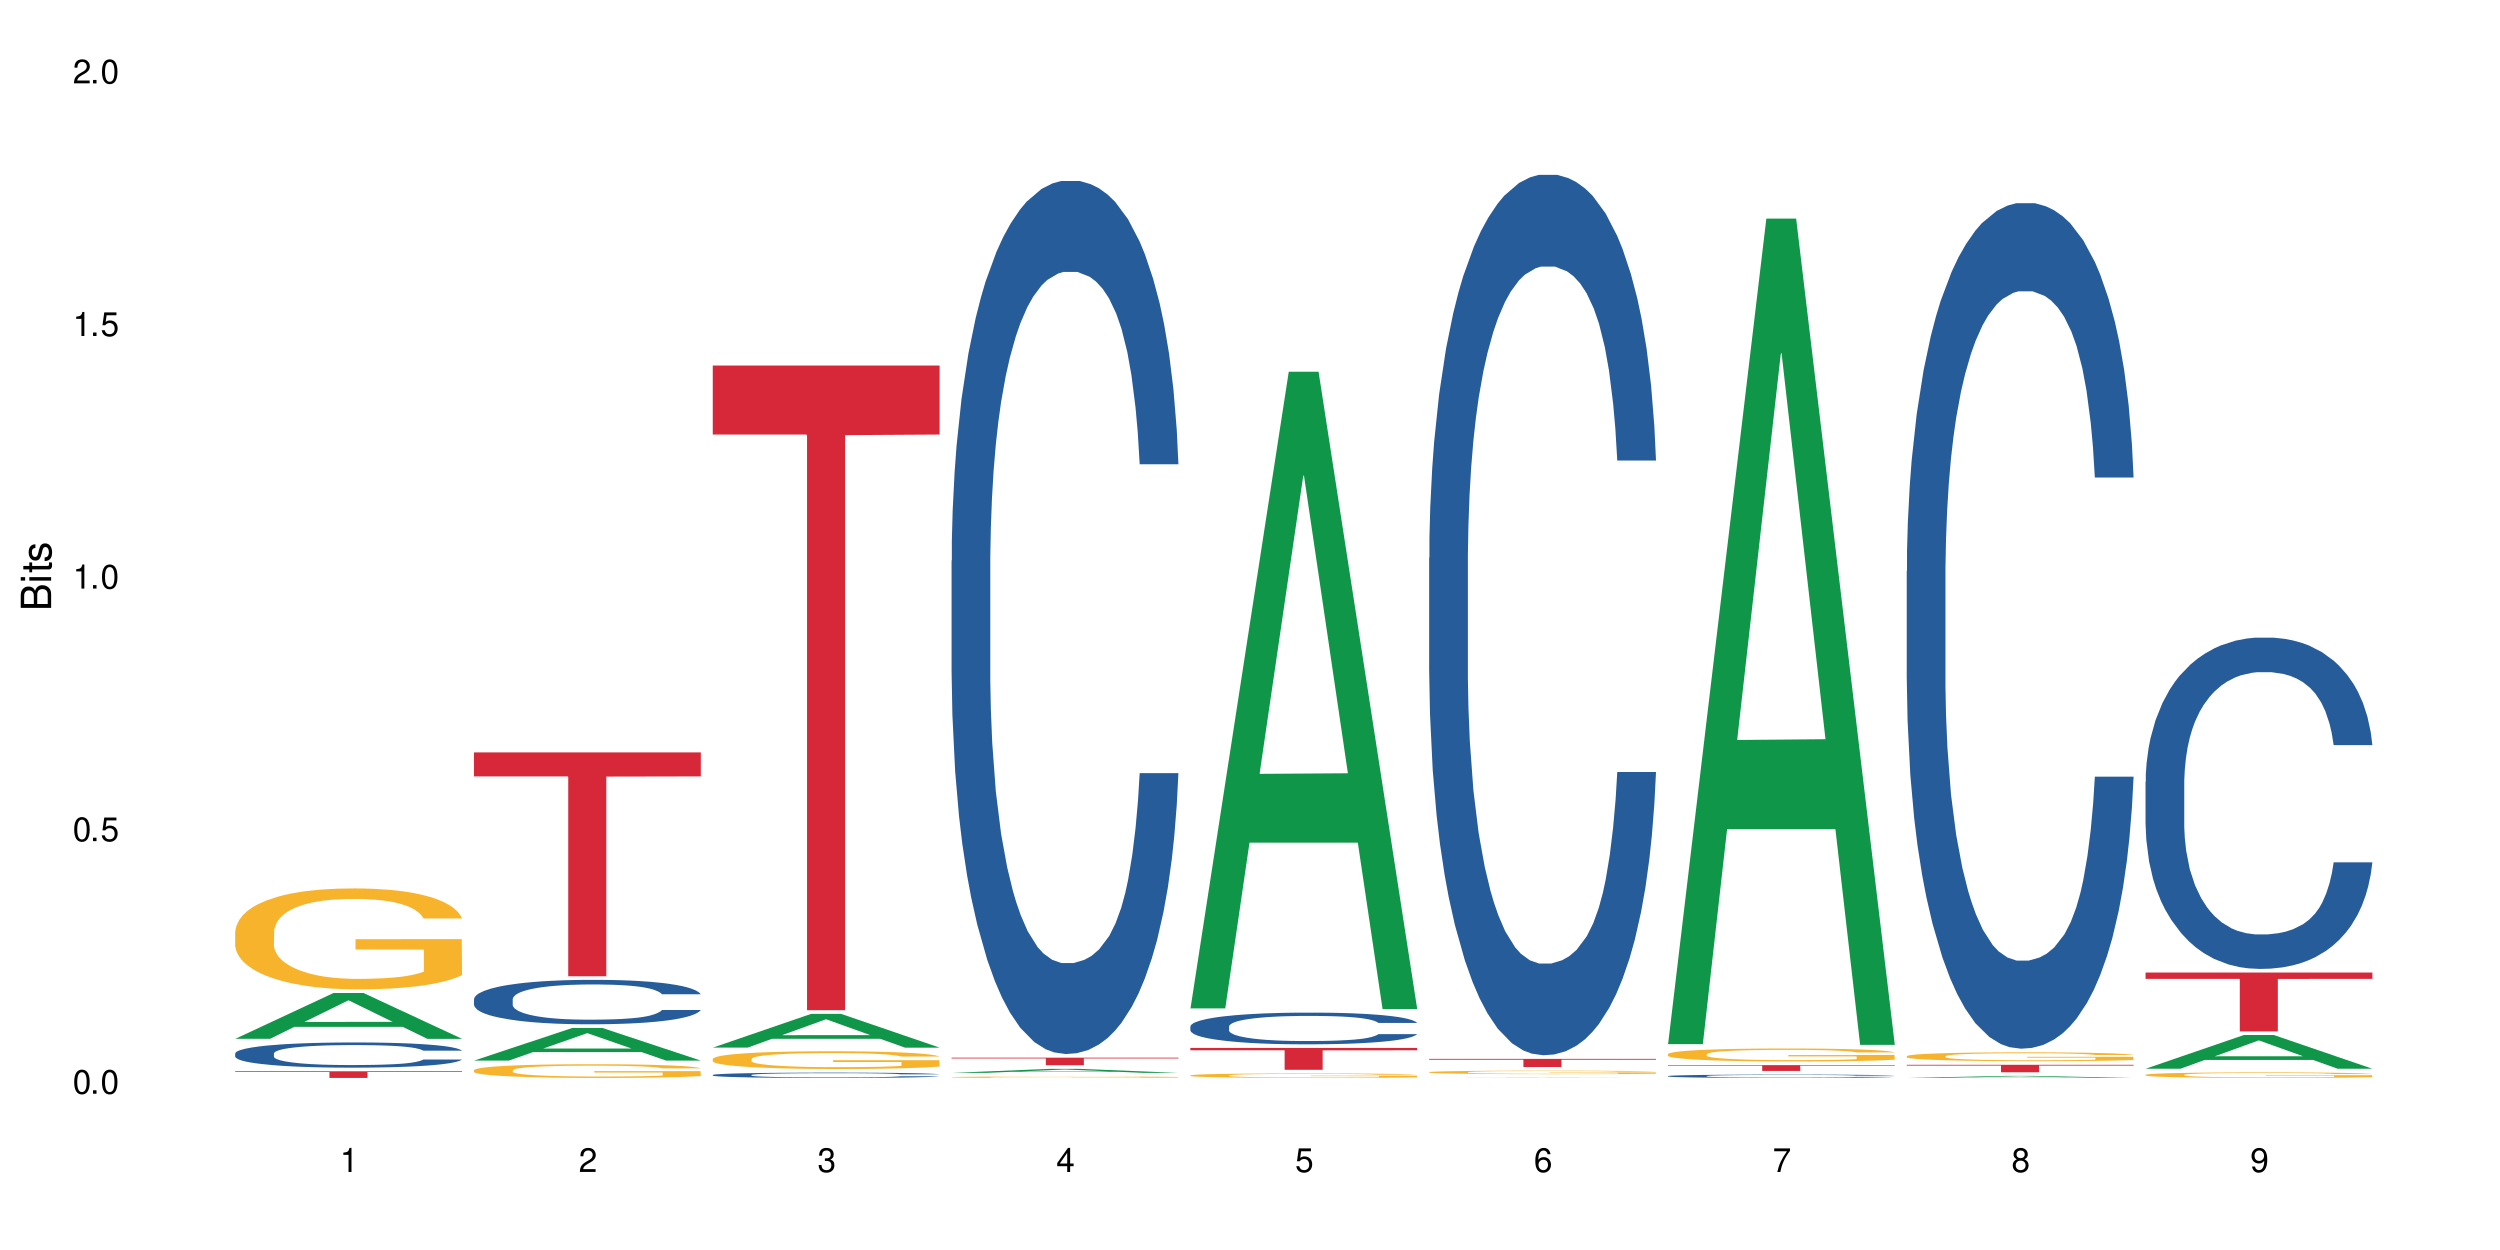 <?xml version="1.0" encoding="UTF-8"?>
<svg xmlns="http://www.w3.org/2000/svg" xmlns:xlink="http://www.w3.org/1999/xlink" width="720" height="360" viewBox="0 0 720 360">
<defs>
<g>
<g id="glyph-0-0">
</g>
<g id="glyph-0-1">
<path d="M 2.641 -6.938 C 2 -6.938 1.422 -6.656 1.078 -6.172 C 0.641 -5.562 0.406 -4.641 0.406 -3.359 C 0.406 -1.016 1.188 0.219 2.641 0.219 C 4.078 0.219 4.859 -1.016 4.859 -3.297 C 4.859 -4.641 4.656 -5.547 4.203 -6.172 C 3.844 -6.656 3.281 -6.938 2.641 -6.938 Z M 2.641 -6.188 C 3.547 -6.188 4 -5.25 4 -3.375 C 4 -1.406 3.562 -0.484 2.625 -0.484 C 1.734 -0.484 1.281 -1.438 1.281 -3.344 C 1.281 -5.25 1.734 -6.188 2.641 -6.188 Z M 2.641 -6.188 "/>
</g>
<g id="glyph-0-2">
<path d="M 1.828 -1 L 0.828 -1 L 0.828 0 L 1.828 0 Z M 1.828 -1 "/>
</g>
<g id="glyph-0-3">
<path d="M 4.562 -6.797 L 1.062 -6.797 L 0.547 -3.094 L 1.328 -3.094 C 1.719 -3.562 2.047 -3.734 2.578 -3.734 C 3.484 -3.734 4.062 -3.109 4.062 -2.094 C 4.062 -1.125 3.484 -0.531 2.578 -0.531 C 1.828 -0.531 1.375 -0.906 1.188 -1.672 L 0.328 -1.672 C 0.453 -1.109 0.547 -0.844 0.75 -0.594 C 1.125 -0.078 1.828 0.219 2.594 0.219 C 3.969 0.219 4.922 -0.781 4.922 -2.219 C 4.922 -3.562 4.031 -4.484 2.719 -4.484 C 2.25 -4.484 1.859 -4.359 1.469 -4.062 L 1.734 -5.969 L 4.562 -5.969 Z M 4.562 -6.797 "/>
</g>
<g id="glyph-0-4">
<path d="M 2.484 -4.938 L 2.484 0 L 3.328 0 L 3.328 -6.938 L 2.766 -6.938 C 2.469 -5.875 2.281 -5.734 0.984 -5.562 L 0.984 -4.938 Z M 2.484 -4.938 "/>
</g>
<g id="glyph-0-5">
<path d="M 4.859 -0.828 L 1.281 -0.828 C 1.359 -1.406 1.672 -1.781 2.5 -2.281 L 3.469 -2.828 C 4.406 -3.344 4.906 -4.062 4.906 -4.906 C 4.906 -5.484 4.672 -6.031 4.266 -6.406 C 3.859 -6.766 3.375 -6.938 2.719 -6.938 C 1.859 -6.938 1.219 -6.625 0.844 -6.031 C 0.609 -5.672 0.5 -5.234 0.484 -4.531 L 1.328 -4.531 C 1.359 -5.016 1.406 -5.281 1.531 -5.516 C 1.75 -5.938 2.188 -6.203 2.703 -6.203 C 3.469 -6.203 4.031 -5.641 4.031 -4.891 C 4.031 -4.344 3.719 -3.859 3.125 -3.516 L 2.234 -3 C 0.812 -2.172 0.406 -1.531 0.328 -0.016 L 4.859 -0.016 Z M 4.859 -0.828 "/>
</g>
<g id="glyph-0-6">
<path d="M 2.125 -3.188 L 2.578 -3.188 C 3.5 -3.188 3.984 -2.766 3.984 -1.922 C 3.984 -1.062 3.469 -0.531 2.594 -0.531 C 1.656 -0.531 1.203 -1 1.156 -2.016 L 0.312 -2.016 C 0.344 -1.453 0.438 -1.094 0.609 -0.781 C 0.953 -0.109 1.625 0.219 2.547 0.219 C 3.953 0.219 4.859 -0.625 4.859 -1.938 C 4.859 -2.828 4.516 -3.297 3.703 -3.594 C 4.344 -3.844 4.656 -4.328 4.656 -5.031 C 4.656 -6.219 3.875 -6.938 2.578 -6.938 C 1.203 -6.938 0.484 -6.172 0.453 -4.703 L 1.297 -4.703 C 1.312 -5.125 1.344 -5.359 1.453 -5.578 C 1.641 -5.969 2.062 -6.203 2.594 -6.203 C 3.344 -6.203 3.797 -5.75 3.797 -5 C 3.797 -4.516 3.609 -4.219 3.25 -4.047 C 3.016 -3.953 2.703 -3.922 2.125 -3.906 Z M 2.125 -3.188 "/>
</g>
<g id="glyph-0-7">
<path d="M 3.141 -1.672 L 3.141 0 L 3.984 0 L 3.984 -1.672 L 4.984 -1.672 L 4.984 -2.438 L 3.984 -2.438 L 3.984 -6.938 L 3.359 -6.938 L 0.266 -2.578 L 0.266 -1.672 Z M 3.141 -2.438 L 1 -2.438 L 3.141 -5.5 Z M 3.141 -2.438 "/>
</g>
<g id="glyph-0-8">
<path d="M 4.781 -5.125 C 4.609 -6.266 3.891 -6.938 2.844 -6.938 C 2.094 -6.938 1.422 -6.578 1.031 -5.953 C 0.594 -5.266 0.406 -4.422 0.406 -3.172 C 0.406 -2 0.578 -1.25 0.984 -0.641 C 1.359 -0.078 1.953 0.219 2.703 0.219 C 3.984 0.219 4.922 -0.75 4.922 -2.094 C 4.922 -3.375 4.062 -4.281 2.844 -4.281 C 2.172 -4.281 1.641 -4.031 1.281 -3.516 C 1.281 -5.234 1.828 -6.188 2.797 -6.188 C 3.391 -6.188 3.797 -5.797 3.938 -5.125 Z M 2.734 -3.531 C 3.547 -3.531 4.062 -2.953 4.062 -2.031 C 4.062 -1.156 3.484 -0.531 2.703 -0.531 C 1.922 -0.531 1.328 -1.188 1.328 -2.078 C 1.328 -2.938 1.906 -3.531 2.734 -3.531 Z M 2.734 -3.531 "/>
</g>
<g id="glyph-0-9">
<path d="M 4.984 -6.797 L 0.438 -6.797 L 0.438 -5.969 L 4.109 -5.969 C 2.5 -3.656 1.828 -2.234 1.328 0 L 2.219 0 C 2.594 -2.172 3.453 -4.047 4.984 -6.094 Z M 4.984 -6.797 "/>
</g>
<g id="glyph-0-10">
<path d="M 3.75 -3.656 C 4.469 -4.094 4.688 -4.438 4.688 -5.078 C 4.688 -6.172 3.844 -6.938 2.641 -6.938 C 1.438 -6.938 0.594 -6.172 0.594 -5.094 C 0.594 -4.438 0.812 -4.094 1.516 -3.656 C 0.734 -3.266 0.359 -2.703 0.359 -1.922 C 0.359 -0.656 1.281 0.219 2.641 0.219 C 3.984 0.219 4.922 -0.656 4.922 -1.922 C 4.922 -2.703 4.531 -3.266 3.75 -3.656 Z M 2.641 -6.188 C 3.359 -6.188 3.812 -5.75 3.812 -5.062 C 3.812 -4.406 3.344 -3.984 2.641 -3.984 C 1.922 -3.984 1.453 -4.406 1.453 -5.078 C 1.453 -5.75 1.922 -6.188 2.641 -6.188 Z M 2.641 -3.266 C 3.484 -3.266 4.062 -2.719 4.062 -1.906 C 4.062 -1.078 3.484 -0.531 2.625 -0.531 C 1.797 -0.531 1.219 -1.094 1.219 -1.906 C 1.219 -2.719 1.781 -3.266 2.641 -3.266 Z M 2.641 -3.266 "/>
</g>
<g id="glyph-0-11">
<path d="M 0.516 -1.578 C 0.672 -0.453 1.406 0.219 2.438 0.219 C 3.188 0.219 3.859 -0.141 4.266 -0.766 C 4.688 -1.453 4.891 -2.297 4.891 -3.547 C 4.891 -4.719 4.703 -5.453 4.312 -6.078 C 3.938 -6.641 3.344 -6.938 2.594 -6.938 C 1.297 -6.938 0.359 -5.969 0.359 -4.625 C 0.359 -3.344 1.234 -2.453 2.453 -2.453 C 3.094 -2.453 3.578 -2.672 4.016 -3.203 C 4 -1.484 3.469 -0.531 2.5 -0.531 C 1.906 -0.531 1.484 -0.906 1.359 -1.578 Z M 2.578 -6.203 C 3.375 -6.203 3.969 -5.531 3.969 -4.641 C 3.969 -3.797 3.391 -3.188 2.547 -3.188 C 1.734 -3.188 1.234 -3.766 1.234 -4.688 C 1.234 -5.562 1.797 -6.203 2.578 -6.203 Z M 2.578 -6.203 "/>
</g>
<g id="glyph-1-0">
</g>
<g id="glyph-1-1">
<path d="M 0 -0.953 L 0 -4.891 C 0 -5.719 -0.234 -6.344 -0.734 -6.797 C -1.188 -7.234 -1.812 -7.469 -2.5 -7.469 C -3.547 -7.469 -4.188 -7 -4.625 -5.875 C -4.984 -6.688 -5.625 -7.094 -6.531 -7.094 C -7.172 -7.094 -7.734 -6.859 -8.141 -6.391 C -8.562 -5.922 -8.75 -5.344 -8.75 -4.5 L -8.75 -0.953 Z M -4.984 -2.062 L -7.766 -2.062 L -7.766 -4.219 C -7.766 -4.844 -7.688 -5.203 -7.453 -5.5 C -7.219 -5.812 -6.859 -5.969 -6.375 -5.969 C -5.891 -5.969 -5.531 -5.812 -5.297 -5.5 C -5.062 -5.203 -4.984 -4.844 -4.984 -4.219 Z M -0.984 -2.062 L -4 -2.062 L -4 -4.781 C -4 -5.766 -3.438 -6.359 -2.484 -6.359 C -1.547 -6.359 -0.984 -5.766 -0.984 -4.781 Z M -0.984 -2.062 "/>
</g>
<g id="glyph-1-2">
<path d="M -6.281 -1.797 L -6.281 -0.797 L 0 -0.797 L 0 -1.797 Z M -8.75 -1.797 L -8.75 -0.797 L -7.484 -0.797 L -7.484 -1.797 Z M -8.75 -1.797 "/>
</g>
<g id="glyph-1-3">
<path d="M -6.281 -3.047 L -6.281 -2.016 L -8.016 -2.016 L -8.016 -1.016 L -6.281 -1.016 L -6.281 -0.172 L -5.469 -0.172 L -5.469 -1.016 L -0.719 -1.016 C -0.078 -1.016 0.281 -1.453 0.281 -2.234 C 0.281 -2.5 0.25 -2.719 0.188 -3.047 L -0.641 -3.047 C -0.609 -2.906 -0.594 -2.766 -0.594 -2.562 C -0.594 -2.141 -0.719 -2.016 -1.156 -2.016 L -5.469 -2.016 L -5.469 -3.047 Z M -6.281 -3.047 "/>
</g>
<g id="glyph-1-4">
<path d="M -4.531 -5.25 C -5.766 -5.25 -6.469 -4.422 -6.469 -2.969 C -6.469 -1.516 -5.719 -0.562 -4.547 -0.562 C -3.562 -0.562 -3.094 -1.062 -2.734 -2.562 L -2.516 -3.484 C -2.344 -4.188 -2.094 -4.469 -1.641 -4.469 C -1.047 -4.469 -0.641 -3.875 -0.641 -3 C -0.641 -2.453 -0.797 -2 -1.062 -1.75 C -1.25 -1.594 -1.422 -1.531 -1.875 -1.469 L -1.875 -0.406 C -0.422 -0.453 0.281 -1.266 0.281 -2.922 C 0.281 -4.5 -0.5 -5.516 -1.719 -5.516 C -2.656 -5.516 -3.172 -4.984 -3.469 -3.734 L -3.703 -2.766 C -3.891 -1.953 -4.156 -1.609 -4.594 -1.609 C -5.188 -1.609 -5.547 -2.125 -5.547 -2.938 C -5.547 -3.75 -5.203 -4.172 -4.531 -4.203 Z M -4.531 -5.25 "/>
</g>
</g>
</defs>
<rect x="-72" y="-36" width="864" height="432" fill="rgb(100%, 100%, 100%)" fill-opacity="1"/>
<path fill-rule="nonzero" fill="rgb(6.275%, 58.824%, 28.235%)" fill-opacity="1" d="M 67.73 299.176 L 67.801 299.164 L 96.07 285.977 L 104.656 285.977 L 133.066 299.188 L 123.082 299.188 L 115.965 295.738 L 84.762 295.738 L 77.781 299.176 L 67.73 299.176 L 87.766 294.312 L 113.102 294.301 L 100.469 288.137 L 100.328 288.125 L 100.188 288.16 L 87.695 294.301 L 87.766 294.312 Z M 67.73 299.176 "/>
<path fill-rule="nonzero" fill="rgb(14.51%, 36.078%, 60%)" fill-opacity="1" d="M 67.73 303.387 L 67.812 303.383 L 67.812 303.223 L 68.051 302.973 L 68.605 302.652 L 69.164 302.434 L 70.598 302.043 L 72.59 301.664 L 74.664 301.375 L 76.176 301.199 L 77.531 301.07 L 80.637 300.824 L 82.629 300.695 L 84.781 300.586 L 87.41 300.473 L 89.324 300.406 L 93.625 300.301 L 96.812 300.254 L 99.281 300.234 L 104.621 300.234 L 107.809 300.258 L 110.117 300.293 L 112.668 300.348 L 114.82 300.406 L 118.562 300.551 L 121.91 300.738 L 123.426 300.844 L 125.816 301.047 L 127.648 301.246 L 128.922 301.418 L 130.355 301.664 L 131.629 301.965 L 132.586 302.301 L 133.066 302.586 L 121.91 302.586 L 121.352 302.32 L 120.715 302.117 L 119.52 301.844 L 118.324 301.652 L 116.652 301.461 L 115.137 301.332 L 113.066 301.207 L 111.234 301.129 L 109.32 301.07 L 107.488 301.027 L 103.984 300.988 L 99.922 300.988 L 98.406 301.004 L 95.297 301.055 L 93.625 301.102 L 91.234 301.195 L 89.562 301.281 L 87.57 301.414 L 86.215 301.527 L 84.543 301.699 L 83.348 301.852 L 81.992 302.07 L 81.195 302.234 L 80.48 302.422 L 79.84 302.641 L 79.363 302.871 L 79.043 303.117 L 78.887 303.355 L 78.887 304.383 L 79.043 304.621 L 79.441 304.898 L 80.48 305.305 L 81.992 305.656 L 83.746 305.934 L 85.418 306.133 L 86.375 306.227 L 87.648 306.332 L 89.641 306.465 L 92.512 306.598 L 94.184 306.648 L 96.734 306.703 L 99.363 306.73 L 102.867 306.73 L 105.977 306.703 L 108.047 306.672 L 110.199 306.617 L 113.145 306.504 L 114.98 306.398 L 116.57 306.273 L 117.766 306.145 L 118.562 306.039 L 119.758 305.836 L 120.715 305.609 L 121.434 305.379 L 121.91 305.152 L 133.066 305.152 L 132.586 305.418 L 131.871 305.676 L 131.152 305.867 L 130.039 306.102 L 128.762 306.305 L 126.93 306.539 L 125.418 306.691 L 123.426 306.855 L 121.59 306.98 L 119.602 307.094 L 116.652 307.227 L 114.738 307.293 L 112.668 307.352 L 110.199 307.406 L 107.09 307.453 L 103.746 307.48 L 100.637 307.484 L 97.289 307.473 L 94.82 307.445 L 91.555 307.387 L 87.492 307.266 L 84.543 307.141 L 82.23 307.016 L 80.238 306.883 L 78.008 306.703 L 75.141 306.41 L 73.387 306.188 L 72.191 306 L 70.84 305.742 L 69.883 305.512 L 68.766 305.141 L 67.969 304.668 L 67.73 304.305 Z M 67.73 303.387 "/>
<path fill-rule="nonzero" fill="rgb(96.863%, 70.196%, 16.863%)" fill-opacity="1" d="M 67.73 268.316 L 67.812 268.289 L 67.812 267.758 L 68.129 266.562 L 68.926 264.918 L 69.961 263.562 L 71.078 262.5 L 71.793 261.945 L 72.988 261.148 L 74.023 260.562 L 76.656 259.367 L 80 258.254 L 81.832 257.777 L 83.906 257.324 L 86.852 256.82 L 88.207 256.633 L 92.352 256.211 L 97.051 255.945 L 102.23 255.863 L 104.621 255.891 L 107.887 255.996 L 112.348 256.289 L 114.898 256.555 L 116.891 256.82 L 118.961 257.164 L 121.512 257.695 L 123.902 258.332 L 125.816 258.969 L 127.727 259.766 L 129.32 260.617 L 130.676 261.547 L 131.871 262.66 L 132.586 263.59 L 133.066 264.52 L 121.988 264.52 L 121.352 263.59 L 120.637 262.871 L 119.441 261.996 L 118.246 261.359 L 117.051 260.855 L 114.82 260.164 L 112.906 259.738 L 110.516 259.367 L 108.207 259.129 L 105.578 258.969 L 103.984 258.918 L 99.762 258.918 L 95.938 259.102 L 93.707 259.316 L 92.113 259.527 L 89.879 259.926 L 88.527 260.246 L 87.73 260.457 L 85.34 261.281 L 83.746 262.023 L 82.871 262.527 L 81.754 263.324 L 80.957 264.039 L 80.082 265.102 L 79.602 265.898 L 78.965 267.703 L 78.887 272.484 L 79.125 273.492 L 79.602 274.578 L 80.238 275.535 L 81.195 276.543 L 82.152 277.312 L 83.824 278.352 L 85.258 279.039 L 86.375 279.492 L 88.527 280.207 L 89.402 280.445 L 91.473 280.926 L 93.625 281.297 L 96.254 281.613 L 98.246 281.773 L 101.434 281.906 L 105.496 281.906 L 110.277 281.746 L 113.305 281.535 L 115.379 281.324 L 116.73 281.137 L 118.406 280.844 L 119.602 280.578 L 120.715 280.289 L 122.07 279.836 L 122.07 273.492 L 102.391 273.465 L 102.391 270.492 L 132.984 270.465 L 133.066 280.844 L 131.391 281.562 L 129.32 282.254 L 127.328 282.781 L 125.258 283.234 L 122.309 283.738 L 119.918 284.059 L 116.254 284.43 L 112.906 284.668 L 109.402 284.828 L 106.293 284.906 L 102.629 284.934 L 99.363 284.879 L 95.855 284.723 L 93.066 284.508 L 90.52 284.242 L 87.969 283.898 L 84.781 283.34 L 82.711 282.891 L 80.559 282.332 L 78.406 281.668 L 76.496 280.953 L 75.219 280.395 L 73.945 279.758 L 72.59 278.961 L 71.316 278.059 L 70.359 277.234 L 69.484 276.305 L 68.848 275.43 L 68.211 274.234 L 67.891 273.277 L 67.73 272.457 Z M 67.73 268.316 "/>
<path fill-rule="nonzero" fill="rgb(83.922%, 15.686%, 22.353%)" fill-opacity="1" d="M 67.73 308.531 L 133.066 308.531 L 133.066 308.734 L 105.836 308.738 L 105.836 310.453 L 94.879 310.453 L 94.879 308.738 L 94.723 308.734 L 67.73 308.734 Z M 67.73 308.531 "/>
<path fill-rule="nonzero" fill="rgb(6.275%, 58.824%, 28.235%)" fill-opacity="1" d="M 136.504 305.445 L 136.574 305.438 L 164.844 296.039 L 173.43 296.039 L 201.836 305.457 L 191.855 305.457 L 184.738 302.996 L 153.535 302.996 L 146.555 305.445 L 136.504 305.445 L 156.535 301.98 L 181.875 301.973 L 169.242 297.578 L 169.102 297.57 L 168.961 297.598 L 156.469 301.973 L 156.535 301.98 Z M 136.504 305.445 "/>
<path fill-rule="nonzero" fill="rgb(14.51%, 36.078%, 60%)" fill-opacity="1" d="M 136.504 287.77 L 136.582 287.758 L 136.582 287.477 L 136.824 287.031 L 137.379 286.469 L 137.938 286.086 L 139.371 285.395 L 141.363 284.727 L 143.434 284.215 L 144.949 283.91 L 146.305 283.676 L 149.41 283.242 L 151.402 283.02 L 153.555 282.82 L 156.184 282.621 L 158.098 282.508 L 162.398 282.32 L 165.586 282.238 L 168.055 282.203 L 173.395 282.203 L 176.582 282.25 L 178.891 282.309 L 181.441 282.402 L 183.594 282.508 L 187.336 282.762 L 190.684 283.09 L 192.195 283.277 L 194.586 283.641 L 196.418 283.992 L 197.695 284.297 L 199.129 284.727 L 200.402 285.254 L 201.359 285.852 L 201.836 286.352 L 190.684 286.352 L 190.125 285.887 L 189.488 285.523 L 188.293 285.043 L 187.098 284.703 L 185.426 284.367 L 183.91 284.145 L 181.84 283.922 L 180.008 283.781 L 178.094 283.676 L 176.262 283.605 L 172.758 283.535 L 168.691 283.535 L 167.18 283.559 L 164.07 283.652 L 162.398 283.734 L 160.008 283.898 L 158.336 284.051 L 156.344 284.285 L 154.988 284.48 L 153.316 284.785 L 152.121 285.055 L 150.766 285.441 L 149.969 285.734 L 149.25 286.062 L 148.613 286.445 L 148.137 286.855 L 147.816 287.289 L 147.66 287.711 L 147.66 289.523 L 147.816 289.941 L 148.215 290.434 L 149.25 291.148 L 150.766 291.766 L 152.52 292.258 L 154.191 292.609 L 155.148 292.773 L 156.422 292.961 L 158.414 293.195 L 161.281 293.43 L 162.957 293.523 L 165.504 293.613 L 168.137 293.66 L 171.641 293.66 L 174.746 293.613 L 176.82 293.559 L 178.973 293.465 L 181.918 293.266 L 183.75 293.078 L 185.344 292.855 L 186.539 292.633 L 187.336 292.445 L 188.531 292.082 L 189.488 291.688 L 190.203 291.277 L 190.684 290.879 L 201.836 290.879 L 201.359 291.348 L 200.645 291.801 L 199.926 292.141 L 198.809 292.551 L 197.535 292.914 L 195.703 293.324 L 194.188 293.594 L 192.195 293.883 L 190.363 294.105 L 188.371 294.305 L 185.426 294.539 L 183.512 294.656 L 181.441 294.762 L 178.973 294.855 L 175.863 294.938 L 172.516 294.984 L 169.41 294.996 L 166.062 294.973 L 163.594 294.926 L 160.328 294.82 L 156.262 294.609 L 153.316 294.387 L 151.004 294.164 L 149.012 293.93 L 146.781 293.613 L 143.914 293.102 L 142.16 292.703 L 140.965 292.375 L 139.609 291.918 L 138.656 291.512 L 137.539 290.855 L 136.742 290.023 L 136.504 289.383 Z M 136.504 287.77 "/>
<path fill-rule="nonzero" fill="rgb(96.863%, 70.196%, 16.863%)" fill-opacity="1" d="M 136.504 308.191 L 136.582 308.188 L 136.582 308.117 L 136.902 307.953 L 137.699 307.73 L 138.734 307.547 L 139.852 307.402 L 140.566 307.328 L 141.762 307.219 L 142.797 307.141 L 145.426 306.977 L 148.773 306.824 L 150.605 306.762 L 152.68 306.699 L 155.625 306.629 L 156.98 306.605 L 161.125 306.547 L 165.824 306.512 L 171.004 306.5 L 173.395 306.504 L 176.66 306.52 L 181.121 306.559 L 183.672 306.594 L 185.664 306.629 L 187.734 306.676 L 190.285 306.75 L 192.676 306.836 L 194.586 306.922 L 196.5 307.031 L 198.094 307.145 L 199.449 307.273 L 200.645 307.426 L 201.359 307.551 L 201.836 307.676 L 190.762 307.676 L 190.125 307.551 L 189.41 307.453 L 188.215 307.332 L 187.02 307.246 L 185.824 307.18 L 183.594 307.086 L 181.68 307.027 L 179.289 306.977 L 176.98 306.945 L 174.348 306.922 L 172.758 306.914 L 168.535 306.914 L 164.707 306.941 L 162.477 306.969 L 160.883 307 L 158.652 307.051 L 157.301 307.098 L 156.504 307.125 L 154.113 307.238 L 152.52 307.336 L 151.641 307.406 L 150.527 307.516 L 149.73 307.613 L 148.852 307.758 L 148.375 307.863 L 147.738 308.109 L 147.66 308.758 L 147.898 308.895 L 148.375 309.043 L 149.012 309.176 L 149.969 309.312 L 150.926 309.418 L 152.598 309.559 L 154.031 309.652 L 155.148 309.711 L 157.301 309.809 L 158.176 309.844 L 160.246 309.906 L 162.398 309.957 L 165.027 310 L 167.02 310.023 L 170.207 310.039 L 174.27 310.039 L 179.051 310.02 L 182.078 309.988 L 184.148 309.961 L 185.504 309.938 L 187.176 309.895 L 188.371 309.859 L 189.488 309.82 L 190.844 309.758 L 190.844 308.895 L 171.164 308.895 L 171.164 308.488 L 201.758 308.484 L 201.836 309.895 L 200.164 309.992 L 198.094 310.086 L 196.102 310.16 L 194.031 310.223 L 191.082 310.289 L 188.691 310.332 L 185.027 310.383 L 181.68 310.414 L 178.176 310.438 L 175.066 310.449 L 171.402 310.453 L 168.137 310.445 L 164.629 310.422 L 161.84 310.395 L 159.289 310.359 L 156.742 310.312 L 153.555 310.234 L 151.484 310.176 L 149.332 310.098 L 147.18 310.008 L 145.27 309.91 L 143.992 309.836 L 142.719 309.75 L 141.363 309.641 L 140.09 309.516 L 139.133 309.406 L 138.258 309.277 L 137.617 309.16 L 136.98 308.996 L 136.664 308.867 L 136.504 308.754 Z M 136.504 308.191 "/>
<path fill-rule="nonzero" fill="rgb(83.922%, 15.686%, 22.353%)" fill-opacity="1" d="M 136.504 216.699 L 201.836 216.699 L 201.836 223.598 L 174.609 223.656 L 174.609 281.156 L 163.652 281.156 L 163.652 223.719 L 163.496 223.598 L 136.504 223.598 Z M 136.504 216.699 "/>
<path fill-rule="nonzero" fill="rgb(6.275%, 58.824%, 28.235%)" fill-opacity="1" d="M 205.277 301.711 L 205.348 301.699 L 233.617 291.992 L 242.203 291.992 L 270.609 301.719 L 260.629 301.719 L 253.508 299.18 L 222.309 299.18 L 215.328 301.711 L 205.277 301.711 L 225.309 298.129 L 250.648 298.121 L 238.012 293.582 L 237.875 293.57 L 237.734 293.598 L 225.238 298.121 L 225.309 298.129 Z M 205.277 301.711 "/>
<path fill-rule="nonzero" fill="rgb(14.51%, 36.078%, 60%)" fill-opacity="1" d="M 205.277 309.582 L 205.355 309.582 L 205.355 309.547 L 205.594 309.496 L 206.152 309.426 L 206.711 309.383 L 208.145 309.297 L 210.137 309.219 L 212.207 309.156 L 213.723 309.121 L 215.078 309.09 L 218.184 309.039 L 220.176 309.012 L 222.328 308.988 L 224.957 308.965 L 226.867 308.953 L 231.172 308.93 L 234.359 308.918 L 236.828 308.914 L 242.168 308.914 L 245.352 308.922 L 247.664 308.926 L 250.215 308.938 L 252.363 308.953 L 256.109 308.98 L 259.457 309.023 L 260.969 309.043 L 263.359 309.086 L 265.191 309.129 L 266.469 309.168 L 267.902 309.219 L 269.176 309.281 L 270.133 309.352 L 270.609 309.414 L 259.457 309.414 L 258.898 309.355 L 258.262 309.312 L 257.066 309.258 L 255.871 309.215 L 254.195 309.176 L 252.684 309.148 L 250.613 309.121 L 248.777 309.105 L 246.867 309.09 L 245.035 309.082 L 241.527 309.074 L 237.465 309.074 L 235.953 309.078 L 232.844 309.09 L 231.172 309.098 L 228.781 309.117 L 227.109 309.137 L 225.117 309.164 L 223.762 309.188 L 222.09 309.227 L 220.895 309.258 L 219.539 309.305 L 218.742 309.34 L 218.023 309.379 L 217.387 309.426 L 216.91 309.473 L 216.59 309.527 L 216.43 309.578 L 216.43 309.793 L 216.59 309.844 L 216.988 309.902 L 218.023 309.988 L 219.539 310.062 L 221.293 310.121 L 222.965 310.164 L 223.922 310.184 L 225.195 310.207 L 227.188 310.234 L 230.055 310.262 L 231.73 310.273 L 234.277 310.285 L 236.906 310.293 L 240.414 310.293 L 243.52 310.285 L 245.594 310.277 L 247.742 310.27 L 250.691 310.242 L 252.523 310.223 L 254.117 310.195 L 255.312 310.168 L 256.109 310.145 L 257.305 310.102 L 258.262 310.055 L 258.977 310.004 L 259.457 309.957 L 270.609 309.957 L 270.133 310.012 L 269.414 310.066 L 268.699 310.109 L 267.582 310.156 L 266.309 310.203 L 264.477 310.25 L 262.961 310.281 L 260.969 310.316 L 259.137 310.344 L 257.145 310.367 L 254.195 310.398 L 252.285 310.41 L 250.215 310.422 L 247.742 310.434 L 244.637 310.445 L 241.289 310.449 L 238.184 310.453 L 234.836 310.449 L 232.367 310.441 L 229.098 310.43 L 225.035 310.406 L 222.09 310.379 L 219.777 310.352 L 217.785 310.324 L 215.555 310.285 L 212.688 310.223 L 210.934 310.176 L 209.738 310.137 L 208.383 310.082 L 207.426 310.031 L 206.312 309.953 L 205.516 309.855 L 205.277 309.777 Z M 205.277 309.582 "/>
<path fill-rule="nonzero" fill="rgb(96.863%, 70.196%, 16.863%)" fill-opacity="1" d="M 205.277 304.949 L 205.355 304.945 L 205.355 304.852 L 205.676 304.645 L 206.473 304.355 L 207.508 304.117 L 208.621 303.93 L 209.34 303.832 L 210.535 303.691 L 211.57 303.59 L 214.199 303.379 L 217.547 303.184 L 219.379 303.098 L 221.449 303.02 L 224.398 302.93 L 225.754 302.898 L 229.895 302.824 L 234.598 302.777 L 239.777 302.762 L 242.168 302.77 L 245.434 302.785 L 249.895 302.84 L 252.445 302.887 L 254.438 302.93 L 256.508 302.992 L 259.059 303.086 L 261.449 303.199 L 263.359 303.309 L 265.273 303.449 L 266.867 303.598 L 268.219 303.762 L 269.414 303.957 L 270.133 304.121 L 270.609 304.285 L 259.535 304.285 L 258.898 304.121 L 258.18 303.996 L 256.984 303.84 L 255.789 303.73 L 254.594 303.641 L 252.363 303.52 L 250.453 303.445 L 248.062 303.379 L 245.75 303.336 L 243.121 303.309 L 241.527 303.301 L 237.305 303.301 L 233.48 303.332 L 231.25 303.371 L 229.656 303.406 L 227.426 303.477 L 226.07 303.531 L 225.273 303.57 L 222.883 303.715 L 221.293 303.844 L 220.414 303.934 L 219.301 304.074 L 218.504 304.199 L 217.625 304.387 L 217.148 304.527 L 216.512 304.844 L 216.43 305.684 L 216.672 305.859 L 217.148 306.051 L 217.785 306.219 L 218.742 306.398 L 219.699 306.531 L 221.371 306.715 L 222.805 306.836 L 223.922 306.914 L 226.07 307.039 L 226.949 307.082 L 229.02 307.164 L 231.172 307.23 L 233.801 307.289 L 235.793 307.316 L 238.98 307.34 L 243.043 307.34 L 247.824 307.312 L 250.852 307.273 L 252.922 307.234 L 254.277 307.203 L 255.949 307.152 L 257.145 307.105 L 258.262 307.055 L 259.613 306.977 L 259.613 305.859 L 239.934 305.855 L 239.934 305.332 L 270.531 305.328 L 270.609 307.152 L 268.938 307.277 L 266.867 307.398 L 264.875 307.492 L 262.801 307.57 L 259.855 307.66 L 257.465 307.715 L 253.801 307.781 L 250.453 307.824 L 246.945 307.852 L 243.84 307.867 L 240.176 307.871 L 236.906 307.859 L 233.402 307.832 L 230.613 307.797 L 228.062 307.75 L 225.516 307.688 L 222.328 307.59 L 220.254 307.512 L 218.105 307.414 L 215.953 307.297 L 214.039 307.172 L 212.766 307.074 L 211.492 306.961 L 210.137 306.82 L 208.863 306.664 L 207.906 306.52 L 207.027 306.355 L 206.391 306.199 L 205.754 305.992 L 205.438 305.824 L 205.277 305.68 Z M 205.277 304.949 "/>
<path fill-rule="nonzero" fill="rgb(83.922%, 15.686%, 22.353%)" fill-opacity="1" d="M 205.277 105.273 L 270.609 105.273 L 270.609 125.148 L 243.383 125.32 L 243.383 290.945 L 232.426 290.945 L 232.426 125.496 L 232.266 125.148 L 205.277 125.148 Z M 205.277 105.273 "/>
<path fill-rule="nonzero" fill="rgb(6.275%, 58.824%, 28.235%)" fill-opacity="1" d="M 274.051 308.988 L 274.117 308.988 L 302.387 307.828 L 310.973 307.828 L 339.383 308.988 L 329.402 308.988 L 322.281 308.688 L 291.082 308.688 L 284.102 308.988 L 274.051 308.988 L 294.082 308.559 L 319.422 308.559 L 306.785 308.02 L 306.645 308.016 L 306.508 308.02 L 294.012 308.559 L 294.082 308.559 Z M 274.051 308.988 "/>
<path fill-rule="nonzero" fill="rgb(14.51%, 36.078%, 60%)" fill-opacity="1" d="M 274.051 161.523 L 274.129 161.293 L 274.129 155.777 L 274.367 147.043 L 274.926 136.012 L 275.484 128.426 L 276.918 114.867 L 278.91 101.766 L 280.98 91.652 L 282.496 85.676 L 283.848 81.082 L 286.957 72.578 L 288.949 68.211 L 291.102 64.305 L 293.73 60.395 L 295.641 58.098 L 299.945 54.422 L 303.129 52.812 L 305.602 52.121 L 310.938 52.121 L 314.125 53.043 L 316.438 54.191 L 318.984 56.027 L 321.137 58.098 L 324.883 63.152 L 328.23 69.59 L 329.742 73.266 L 332.133 80.391 L 333.965 87.285 L 335.238 93.262 L 336.676 101.766 L 337.949 112.109 L 338.906 123.828 L 339.383 133.711 L 328.23 133.711 L 327.672 124.52 L 327.035 117.395 L 325.84 107.973 L 324.645 101.305 L 322.969 94.641 L 321.457 90.273 L 319.383 85.906 L 317.551 83.148 L 315.641 81.082 L 313.809 79.703 L 310.301 78.324 L 306.238 78.324 L 304.723 78.781 L 301.617 80.621 L 299.945 82.23 L 297.555 85.449 L 295.879 88.434 L 293.887 93.031 L 292.535 96.938 L 290.859 102.914 L 289.664 108.199 L 288.312 115.785 L 287.516 121.531 L 286.797 127.965 L 286.16 135.551 L 285.684 143.594 L 285.363 152.098 L 285.203 160.371 L 285.203 195.996 L 285.363 204.27 L 285.762 213.922 L 286.797 227.941 L 288.312 240.125 L 290.062 249.777 L 291.738 256.672 L 292.691 259.891 L 293.969 263.566 L 295.961 268.164 L 298.828 272.758 L 300.5 274.598 L 303.051 276.438 L 305.68 277.355 L 309.188 277.355 L 312.293 276.438 L 314.363 275.289 L 316.516 273.449 L 319.465 269.543 L 321.297 265.863 L 322.891 261.496 L 324.086 257.133 L 324.883 253.453 L 326.078 246.328 L 327.035 238.516 L 327.75 230.473 L 328.23 222.656 L 339.383 222.656 L 338.906 231.852 L 338.188 240.812 L 337.473 247.477 L 336.355 255.523 L 335.082 262.648 L 333.25 270.691 L 331.734 275.977 L 329.742 281.723 L 327.91 286.09 L 325.918 289.996 L 322.969 294.594 L 321.059 296.891 L 318.984 298.961 L 316.516 300.801 L 313.41 302.406 L 310.062 303.328 L 306.957 303.559 L 303.609 303.098 L 301.141 302.18 L 297.871 300.109 L 293.809 295.973 L 290.859 291.605 L 288.551 287.238 L 286.559 282.641 L 284.328 276.438 L 281.457 266.324 L 279.707 258.512 L 278.512 252.074 L 277.156 243.113 L 276.199 235.066 L 275.086 222.195 L 274.289 205.879 L 274.051 193.238 Z M 274.051 161.523 "/>
<path fill-rule="nonzero" fill="rgb(96.863%, 70.196%, 16.863%)" fill-opacity="1" d="M 274.051 310.211 L 274.129 310.211 L 274.129 310.203 L 274.449 310.188 L 275.246 310.164 L 276.281 310.145 L 277.395 310.129 L 278.113 310.121 L 279.309 310.109 L 280.344 310.102 L 282.973 310.082 L 286.32 310.066 L 288.152 310.062 L 290.223 310.055 L 293.172 310.047 L 294.527 310.043 L 298.668 310.039 L 303.371 310.035 L 308.547 310.031 L 310.938 310.035 L 314.207 310.035 L 318.668 310.039 L 321.219 310.043 L 323.207 310.047 L 325.281 310.051 L 327.832 310.059 L 330.219 310.07 L 332.133 310.078 L 334.043 310.09 L 335.637 310.102 L 336.992 310.113 L 338.188 310.133 L 338.906 310.145 L 339.383 310.156 L 328.309 310.156 L 327.672 310.145 L 326.953 310.133 L 325.758 310.121 L 323.367 310.105 L 321.137 310.094 L 319.227 310.09 L 316.836 310.082 L 314.523 310.082 L 311.895 310.078 L 302.254 310.078 L 300.023 310.082 L 298.43 310.086 L 296.199 310.09 L 294.844 310.098 L 294.047 310.098 L 291.656 310.109 L 290.062 310.121 L 289.188 310.129 L 288.07 310.141 L 287.273 310.152 L 286.398 310.168 L 285.922 310.176 L 285.285 310.203 L 285.203 310.273 L 285.441 310.285 L 285.922 310.301 L 286.559 310.316 L 287.516 310.332 L 288.469 310.344 L 290.145 310.355 L 291.578 310.367 L 292.691 310.375 L 294.844 310.383 L 295.723 310.387 L 297.793 310.395 L 299.945 310.398 L 302.574 310.402 L 304.566 310.406 L 307.75 310.41 L 311.816 310.41 L 316.598 310.406 L 319.625 310.402 L 321.695 310.398 L 323.051 310.398 L 324.723 310.395 L 325.918 310.391 L 327.035 310.387 L 328.387 310.379 L 328.387 310.285 L 308.707 310.285 L 308.707 310.242 L 339.305 310.242 L 339.383 310.395 L 337.711 310.402 L 335.637 310.414 L 333.645 310.422 L 331.574 310.426 L 328.625 310.434 L 326.238 310.438 L 322.57 310.445 L 319.227 310.449 L 315.719 310.449 L 312.613 310.453 L 308.945 310.453 L 305.68 310.449 L 302.176 310.449 L 299.387 310.445 L 294.285 310.438 L 291.102 310.43 L 289.027 310.422 L 286.875 310.414 L 284.727 310.406 L 282.812 310.395 L 280.266 310.379 L 278.91 310.367 L 277.633 310.352 L 276.68 310.34 L 275.801 310.328 L 275.164 310.316 L 274.527 310.297 L 274.207 310.285 L 274.051 310.273 Z M 274.051 310.211 "/>
<path fill-rule="nonzero" fill="rgb(83.922%, 15.686%, 22.353%)" fill-opacity="1" d="M 274.051 304.602 L 339.383 304.602 L 339.383 304.836 L 312.152 304.836 L 312.152 306.785 L 301.199 306.785 L 301.199 304.84 L 301.039 304.836 L 274.051 304.836 Z M 274.051 304.602 "/>
<path fill-rule="nonzero" fill="rgb(6.275%, 58.824%, 28.235%)" fill-opacity="1" d="M 342.82 290.422 L 342.891 290.25 L 371.16 107.066 L 379.746 107.066 L 408.156 290.594 L 398.176 290.594 L 391.055 242.688 L 359.852 242.688 L 352.875 290.422 L 342.82 290.422 L 362.855 222.871 L 388.191 222.699 L 375.559 137.051 L 375.418 136.879 L 375.281 137.395 L 362.785 222.699 L 362.855 222.871 Z M 342.82 290.422 "/>
<path fill-rule="nonzero" fill="rgb(14.51%, 36.078%, 60%)" fill-opacity="1" d="M 342.82 295.609 L 342.902 295.602 L 342.902 295.402 L 343.141 295.086 L 343.699 294.684 L 344.258 294.41 L 345.691 293.918 L 347.684 293.441 L 349.754 293.074 L 351.266 292.859 L 352.621 292.691 L 355.73 292.383 L 357.723 292.223 L 359.871 292.082 L 362.5 291.941 L 364.414 291.855 L 368.715 291.723 L 371.902 291.664 L 374.375 291.641 L 379.711 291.641 L 382.898 291.672 L 385.211 291.715 L 387.758 291.781 L 389.91 291.855 L 393.656 292.039 L 397 292.273 L 398.516 292.406 L 400.906 292.664 L 402.738 292.914 L 404.012 293.133 L 405.445 293.441 L 406.723 293.816 L 407.68 294.242 L 408.156 294.602 L 397 294.602 L 396.445 294.27 L 395.805 294.008 L 394.609 293.668 L 393.414 293.426 L 391.742 293.184 L 390.23 293.023 L 388.156 292.867 L 386.324 292.766 L 384.414 292.691 L 382.578 292.641 L 379.074 292.59 L 375.012 292.59 L 373.496 292.605 L 370.391 292.676 L 368.715 292.73 L 366.324 292.848 L 364.652 292.957 L 362.66 293.125 L 361.305 293.266 L 359.633 293.484 L 358.438 293.676 L 357.082 293.949 L 356.285 294.16 L 355.57 294.395 L 354.934 294.668 L 354.453 294.961 L 354.137 295.27 L 353.977 295.57 L 353.977 296.863 L 354.137 297.164 L 354.535 297.516 L 355.57 298.023 L 357.082 298.465 L 358.836 298.816 L 360.508 299.066 L 361.465 299.184 L 362.742 299.316 L 364.734 299.484 L 367.602 299.648 L 369.273 299.715 L 371.824 299.785 L 374.453 299.816 L 377.957 299.816 L 381.066 299.785 L 383.137 299.742 L 385.289 299.676 L 388.238 299.531 L 390.07 299.398 L 391.664 299.242 L 392.859 299.082 L 393.656 298.949 L 394.852 298.691 L 395.805 298.406 L 396.523 298.113 L 397 297.832 L 408.156 297.832 L 407.68 298.164 L 406.961 298.488 L 406.242 298.73 L 405.129 299.023 L 403.852 299.281 L 402.02 299.574 L 400.508 299.766 L 398.516 299.977 L 396.684 300.133 L 394.691 300.277 L 391.742 300.441 L 389.832 300.527 L 387.758 300.602 L 385.289 300.668 L 382.18 300.727 L 378.836 300.762 L 375.727 300.77 L 372.383 300.75 L 369.91 300.719 L 366.645 300.645 L 362.582 300.492 L 359.633 300.336 L 357.324 300.176 L 355.332 300.008 L 353.102 299.785 L 350.23 299.418 L 348.48 299.133 L 347.285 298.898 L 345.93 298.574 L 344.973 298.281 L 343.859 297.812 L 343.062 297.223 L 342.82 296.762 Z M 342.82 295.609 "/>
<path fill-rule="nonzero" fill="rgb(96.863%, 70.196%, 16.863%)" fill-opacity="1" d="M 342.82 309.703 L 342.902 309.703 L 342.902 309.68 L 343.219 309.625 L 344.016 309.551 L 345.051 309.488 L 346.168 309.441 L 346.887 309.418 L 348.082 309.379 L 349.117 309.355 L 351.746 309.301 L 355.094 309.25 L 356.926 309.23 L 358.996 309.207 L 361.945 309.188 L 363.297 309.176 L 367.441 309.156 L 372.141 309.145 L 377.32 309.141 L 379.711 309.145 L 382.977 309.148 L 387.441 309.16 L 389.988 309.172 L 391.98 309.188 L 394.055 309.199 L 396.602 309.227 L 398.992 309.254 L 400.906 309.281 L 402.816 309.316 L 404.41 309.355 L 405.766 309.398 L 406.961 309.449 L 407.68 309.492 L 408.156 309.531 L 397.082 309.531 L 396.445 309.492 L 395.727 309.457 L 394.531 309.418 L 393.336 309.391 L 392.141 309.367 L 389.91 309.336 L 387.996 309.316 L 385.609 309.301 L 383.297 309.289 L 380.668 309.281 L 374.852 309.281 L 371.027 309.289 L 368.797 309.297 L 367.203 309.309 L 364.973 309.324 L 363.617 309.34 L 362.82 309.348 L 360.43 309.387 L 358.836 309.422 L 357.961 309.441 L 356.844 309.48 L 356.047 309.512 L 355.172 309.559 L 354.695 309.594 L 354.055 309.676 L 353.977 309.891 L 354.215 309.938 L 354.695 309.984 L 355.332 310.027 L 356.285 310.074 L 357.242 310.109 L 358.918 310.156 L 360.352 310.188 L 361.465 310.207 L 363.617 310.238 L 364.492 310.25 L 366.566 310.27 L 368.715 310.289 L 371.344 310.301 L 373.336 310.309 L 376.523 310.316 L 380.59 310.316 L 385.367 310.309 L 388.395 310.297 L 390.469 310.289 L 391.824 310.281 L 393.496 310.27 L 394.691 310.254 L 395.805 310.242 L 397.16 310.223 L 397.16 309.938 L 377.48 309.934 L 377.48 309.801 L 408.074 309.801 L 408.156 310.27 L 406.484 310.301 L 404.41 310.332 L 402.418 310.355 L 400.348 310.375 L 397.398 310.398 L 395.008 310.414 L 391.344 310.43 L 387.996 310.441 L 384.492 310.445 L 381.387 310.449 L 377.719 310.453 L 374.453 310.449 L 370.949 310.441 L 368.16 310.434 L 365.609 310.422 L 363.059 310.406 L 359.871 310.379 L 357.801 310.359 L 355.648 310.336 L 353.5 310.305 L 351.586 310.273 L 350.312 310.246 L 349.035 310.219 L 347.684 310.184 L 346.406 310.141 L 345.449 310.105 L 344.574 310.062 L 343.938 310.023 L 343.301 309.969 L 342.98 309.926 L 342.82 309.891 Z M 342.82 309.703 "/>
<path fill-rule="nonzero" fill="rgb(83.922%, 15.686%, 22.353%)" fill-opacity="1" d="M 342.82 301.812 L 408.156 301.812 L 408.156 302.484 L 380.926 302.492 L 380.926 308.098 L 369.973 308.098 L 369.973 302.496 L 369.812 302.484 L 342.82 302.484 Z M 342.82 301.812 "/>
<path fill-rule="nonzero" fill="rgb(6.275%, 58.824%, 28.235%)" fill-opacity="1" d="M 411.594 310.453 L 411.664 310.453 L 439.934 310.406 L 448.52 310.406 L 476.93 310.453 L 466.945 310.453 L 459.828 310.441 L 428.625 310.441 L 421.645 310.453 L 411.594 310.453 L 431.629 310.434 L 456.965 310.434 L 444.332 310.414 L 444.051 310.414 L 431.559 310.434 L 431.629 310.434 Z M 411.594 310.453 "/>
<path fill-rule="nonzero" fill="rgb(14.51%, 36.078%, 60%)" fill-opacity="1" d="M 411.594 160.684 L 411.676 160.453 L 411.676 154.891 L 411.914 146.082 L 412.473 134.957 L 413.027 127.309 L 414.461 113.633 L 416.453 100.426 L 418.527 90.227 L 420.039 84.199 L 421.395 79.566 L 424.5 70.988 L 426.492 66.586 L 428.645 62.645 L 431.273 58.707 L 433.188 56.391 L 437.488 52.68 L 440.676 51.059 L 443.145 50.363 L 448.484 50.363 L 451.672 51.289 L 453.98 52.449 L 456.531 54.305 L 458.684 56.391 L 462.426 61.488 L 465.773 67.977 L 467.289 71.684 L 469.68 78.871 L 471.512 85.824 L 472.785 91.848 L 474.219 100.426 L 475.496 110.855 L 476.449 122.672 L 476.93 132.641 L 465.773 132.641 L 465.215 123.367 L 464.578 116.184 L 463.383 106.684 L 462.188 99.961 L 460.516 93.238 L 459 88.836 L 456.93 84.434 L 455.098 81.652 L 453.184 79.566 L 451.352 78.176 L 447.848 76.785 L 443.785 76.785 L 442.27 77.246 L 439.164 79.102 L 437.488 80.723 L 435.098 83.969 L 433.426 86.98 L 431.434 91.617 L 430.078 95.559 L 428.406 101.582 L 427.211 106.914 L 425.855 114.562 L 425.059 120.355 L 424.344 126.844 L 423.707 134.492 L 423.227 142.605 L 422.91 151.18 L 422.75 159.523 L 422.75 195.449 L 422.91 203.793 L 423.309 213.527 L 424.344 227.664 L 425.855 239.945 L 427.609 249.68 L 429.281 256.633 L 430.238 259.879 L 431.512 263.586 L 433.504 268.223 L 436.375 272.855 L 438.047 274.711 L 440.598 276.566 L 443.227 277.492 L 446.73 277.492 L 449.84 276.566 L 451.91 275.406 L 454.062 273.551 L 457.008 269.613 L 458.844 265.906 L 460.438 261.5 L 461.629 257.098 L 462.426 253.391 L 463.621 246.203 L 464.578 238.324 L 465.297 230.211 L 465.773 222.332 L 476.93 222.332 L 476.449 231.602 L 475.734 240.641 L 475.016 247.363 L 473.902 255.477 L 472.625 262.66 L 470.793 270.77 L 469.281 276.102 L 467.289 281.895 L 465.457 286.301 L 463.465 290.238 L 460.516 294.875 L 458.602 297.191 L 456.531 299.277 L 454.062 301.133 L 450.953 302.754 L 447.609 303.684 L 444.5 303.914 L 441.152 303.449 L 438.684 302.523 L 435.418 300.438 L 431.355 296.266 L 428.406 291.863 L 426.094 287.457 L 424.105 282.824 L 421.871 276.566 L 419.004 266.367 L 417.25 258.488 L 416.055 252 L 414.703 242.961 L 413.746 234.848 L 412.629 221.867 L 411.832 205.414 L 411.594 192.668 Z M 411.594 160.684 "/>
<path fill-rule="nonzero" fill="rgb(96.863%, 70.196%, 16.863%)" fill-opacity="1" d="M 411.594 308.781 L 411.676 308.781 L 411.676 308.762 L 411.992 308.723 L 412.789 308.664 L 413.824 308.617 L 414.941 308.578 L 415.656 308.559 L 416.852 308.531 L 417.891 308.512 L 420.52 308.469 L 423.863 308.434 L 425.695 308.414 L 427.77 308.398 L 430.715 308.383 L 432.07 308.375 L 436.215 308.359 L 440.914 308.352 L 446.094 308.348 L 448.484 308.348 L 451.75 308.352 L 456.211 308.363 L 458.762 308.371 L 460.754 308.383 L 462.824 308.395 L 465.375 308.414 L 467.766 308.434 L 469.68 308.457 L 471.59 308.484 L 473.184 308.516 L 474.539 308.547 L 475.734 308.586 L 476.449 308.617 L 476.93 308.648 L 465.855 308.648 L 465.215 308.617 L 464.5 308.594 L 463.305 308.562 L 462.109 308.539 L 460.914 308.523 L 458.684 308.5 L 456.77 308.484 L 454.379 308.469 L 452.07 308.461 L 449.441 308.457 L 447.848 308.453 L 443.625 308.453 L 439.801 308.461 L 437.57 308.469 L 435.977 308.477 L 433.746 308.488 L 432.391 308.5 L 431.594 308.508 L 429.203 308.539 L 427.609 308.562 L 426.734 308.582 L 425.617 308.609 L 424.82 308.633 L 423.945 308.672 L 423.465 308.699 L 422.828 308.762 L 422.75 308.93 L 422.988 308.965 L 423.465 309 L 424.105 309.035 L 425.059 309.07 L 426.016 309.098 L 427.688 309.133 L 429.125 309.156 L 430.238 309.172 L 432.391 309.199 L 433.266 309.207 L 435.336 309.223 L 437.488 309.234 L 440.117 309.246 L 442.109 309.254 L 445.297 309.258 L 449.359 309.258 L 454.141 309.25 L 457.168 309.242 L 459.242 309.234 L 460.594 309.23 L 462.27 309.219 L 463.465 309.211 L 464.578 309.199 L 465.934 309.184 L 465.934 308.965 L 446.254 308.961 L 446.254 308.859 L 476.848 308.859 L 476.93 309.219 L 475.254 309.246 L 473.184 309.27 L 471.191 309.289 L 469.121 309.305 L 466.172 309.32 L 463.781 309.332 L 460.117 309.344 L 456.77 309.352 L 453.266 309.359 L 450.156 309.359 L 446.492 309.363 L 443.227 309.359 L 439.719 309.355 L 436.93 309.348 L 434.383 309.34 L 431.832 309.324 L 428.645 309.305 L 426.574 309.289 L 422.27 309.25 L 420.359 309.223 L 419.082 309.203 L 417.809 309.18 L 416.453 309.152 L 415.18 309.121 L 414.223 309.094 L 413.348 309.062 L 412.711 309.031 L 412.074 308.988 L 411.754 308.957 L 411.594 308.926 Z M 411.594 308.781 "/>
<path fill-rule="nonzero" fill="rgb(83.922%, 15.686%, 22.353%)" fill-opacity="1" d="M 411.594 304.957 L 476.93 304.957 L 476.93 305.211 L 449.699 305.211 L 449.699 307.305 L 438.746 307.305 L 438.746 305.215 L 438.586 305.211 L 411.594 305.211 Z M 411.594 304.957 "/>
<path fill-rule="nonzero" fill="rgb(6.275%, 58.824%, 28.235%)" fill-opacity="1" d="M 480.367 300.703 L 480.438 300.48 L 508.707 62.961 L 517.293 62.961 L 545.703 300.926 L 535.719 300.926 L 528.602 238.809 L 497.398 238.809 L 490.418 300.703 L 480.367 300.703 L 500.398 213.113 L 525.738 212.891 L 513.105 101.84 L 512.965 101.617 L 512.824 102.285 L 500.332 212.891 L 500.398 213.113 Z M 480.367 300.703 "/>
<path fill-rule="nonzero" fill="rgb(14.51%, 36.078%, 60%)" fill-opacity="1" d="M 480.367 309.902 L 480.445 309.902 L 480.445 309.879 L 480.688 309.848 L 481.242 309.805 L 481.801 309.773 L 483.234 309.723 L 485.227 309.672 L 487.301 309.633 L 488.812 309.609 L 490.168 309.59 L 493.273 309.559 L 495.266 309.543 L 497.418 309.527 L 500.047 309.512 L 501.961 309.504 L 506.262 309.488 L 509.449 309.484 L 511.918 309.48 L 517.258 309.48 L 520.445 309.484 L 522.754 309.488 L 525.305 309.496 L 527.457 309.504 L 531.199 309.523 L 534.547 309.547 L 536.059 309.562 L 538.449 309.59 L 540.285 309.617 L 541.559 309.641 L 542.992 309.672 L 544.266 309.711 L 545.223 309.758 L 545.703 309.797 L 534.547 309.797 L 533.988 309.758 L 533.352 309.73 L 532.156 309.695 L 530.961 309.668 L 529.289 309.645 L 527.773 309.629 L 525.703 309.609 L 523.871 309.602 L 521.957 309.59 L 520.125 309.586 L 516.621 309.582 L 511.043 309.582 L 507.934 309.59 L 506.262 309.598 L 503.871 309.609 L 502.199 309.621 L 500.207 309.637 L 498.852 309.652 L 497.18 309.676 L 495.984 309.695 L 494.629 309.727 L 493.832 309.75 L 493.117 309.773 L 492.477 309.801 L 492 309.832 L 491.68 309.867 L 491.523 309.898 L 491.523 310.035 L 491.68 310.066 L 492.078 310.105 L 493.117 310.16 L 494.629 310.207 L 496.383 310.242 L 498.055 310.27 L 499.012 310.281 L 500.285 310.297 L 502.277 310.316 L 505.145 310.332 L 506.82 310.34 L 509.367 310.348 L 512 310.352 L 515.504 310.352 L 518.613 310.348 L 520.684 310.344 L 522.836 310.336 L 525.781 310.32 L 527.613 310.305 L 529.207 310.289 L 530.402 310.273 L 531.199 310.258 L 532.395 310.23 L 533.352 310.199 L 534.07 310.168 L 534.547 310.141 L 545.703 310.141 L 545.223 310.176 L 544.508 310.211 L 543.789 310.234 L 542.672 310.266 L 541.398 310.293 L 539.566 310.324 L 538.051 310.344 L 536.059 310.367 L 534.227 310.383 L 532.234 310.398 L 529.289 310.418 L 527.375 310.426 L 525.305 310.434 L 522.836 310.441 L 519.727 310.449 L 516.379 310.449 L 513.273 310.453 L 509.926 310.449 L 507.457 310.445 L 504.191 310.438 L 500.125 310.422 L 497.18 310.406 L 494.867 310.391 L 492.875 310.371 L 490.645 310.348 L 487.777 310.309 L 486.023 310.277 L 484.828 310.254 L 483.473 310.219 L 482.52 310.188 L 481.402 310.137 L 480.605 310.074 L 480.367 310.023 Z M 480.367 309.902 "/>
<path fill-rule="nonzero" fill="rgb(96.863%, 70.196%, 16.863%)" fill-opacity="1" d="M 480.367 303.57 L 480.445 303.566 L 480.445 303.5 L 480.766 303.348 L 481.562 303.133 L 482.598 302.961 L 483.715 302.824 L 484.43 302.754 L 485.625 302.648 L 486.66 302.574 L 489.289 302.422 L 492.637 302.277 L 494.469 302.215 L 496.543 302.16 L 499.488 302.094 L 500.844 302.07 L 504.988 302.016 L 509.688 301.98 L 514.867 301.969 L 517.258 301.973 L 520.523 301.988 L 524.984 302.023 L 527.535 302.059 L 529.527 302.094 L 531.598 302.137 L 534.148 302.207 L 536.539 302.289 L 538.449 302.371 L 540.363 302.473 L 541.957 302.582 L 543.312 302.699 L 544.508 302.844 L 545.223 302.965 L 545.703 303.082 L 534.625 303.082 L 533.988 302.965 L 533.273 302.871 L 532.078 302.758 L 530.883 302.676 L 529.688 302.613 L 527.457 302.523 L 525.543 302.469 L 523.152 302.422 L 520.844 302.391 L 518.215 302.371 L 516.621 302.363 L 512.398 302.363 L 508.574 302.387 L 506.34 302.414 L 504.746 302.441 L 502.516 302.492 L 501.164 302.535 L 500.367 302.562 L 497.977 302.668 L 496.383 302.762 L 495.504 302.828 L 494.391 302.93 L 493.594 303.023 L 492.719 303.16 L 492.238 303.262 L 491.602 303.492 L 491.523 304.105 L 491.762 304.238 L 492.238 304.375 L 492.875 304.5 L 493.832 304.629 L 494.789 304.727 L 496.461 304.863 L 497.895 304.949 L 499.012 305.008 L 501.164 305.102 L 502.039 305.133 L 504.109 305.191 L 506.262 305.242 L 508.891 305.281 L 510.883 305.301 L 514.07 305.32 L 518.133 305.32 L 522.914 305.297 L 525.941 305.27 L 528.012 305.242 L 529.367 305.219 L 531.039 305.184 L 532.234 305.148 L 533.352 305.109 L 534.707 305.051 L 534.707 304.238 L 515.027 304.234 L 515.027 303.852 L 545.621 303.848 L 545.703 305.184 L 544.027 305.273 L 541.957 305.363 L 539.965 305.43 L 537.895 305.488 L 534.945 305.555 L 532.555 305.594 L 528.891 305.645 L 525.543 305.676 L 522.039 305.695 L 518.93 305.703 L 515.266 305.707 L 512 305.703 L 508.492 305.68 L 505.703 305.652 L 503.156 305.621 L 500.605 305.574 L 497.418 305.504 L 495.348 305.445 L 493.195 305.375 L 491.043 305.289 L 489.133 305.195 L 487.855 305.125 L 486.582 305.043 L 485.227 304.941 L 483.953 304.824 L 482.996 304.719 L 482.121 304.598 L 481.484 304.484 L 480.844 304.332 L 480.527 304.211 L 480.367 304.105 Z M 480.367 303.57 "/>
<path fill-rule="nonzero" fill="rgb(83.922%, 15.686%, 22.353%)" fill-opacity="1" d="M 480.367 306.754 L 545.703 306.754 L 545.703 306.934 L 518.473 306.934 L 518.473 308.434 L 507.516 308.434 L 507.516 306.938 L 507.359 306.934 L 480.367 306.934 Z M 480.367 306.754 "/>
<path fill-rule="nonzero" fill="rgb(6.275%, 58.824%, 28.235%)" fill-opacity="1" d="M 549.141 310.453 L 549.211 310.449 L 577.48 309.855 L 586.066 309.855 L 614.473 310.453 L 604.492 310.453 L 597.371 310.297 L 566.172 310.297 L 559.191 310.453 L 549.141 310.453 L 569.172 310.23 L 594.512 310.23 L 581.875 309.953 L 581.598 309.953 L 569.102 310.23 L 569.172 310.23 Z M 549.141 310.453 "/>
<path fill-rule="nonzero" fill="rgb(14.51%, 36.078%, 60%)" fill-opacity="1" d="M 549.141 164.469 L 549.219 164.246 L 549.219 158.906 L 549.457 150.445 L 550.016 139.762 L 550.574 132.418 L 552.008 119.285 L 554 106.598 L 556.07 96.805 L 557.586 91.016 L 558.941 86.566 L 562.047 78.328 L 564.039 74.102 L 566.191 70.316 L 568.82 66.531 L 570.73 64.305 L 575.035 60.746 L 578.223 59.188 L 580.691 58.52 L 586.031 58.52 L 589.215 59.41 L 591.527 60.523 L 594.078 62.305 L 596.227 64.305 L 599.973 69.203 L 603.32 75.438 L 604.832 78.996 L 607.223 85.898 L 609.055 92.574 L 610.332 98.363 L 611.766 106.598 L 613.039 116.613 L 613.996 127.965 L 614.473 137.535 L 603.32 137.535 L 602.762 128.633 L 602.125 121.734 L 600.93 112.605 L 599.734 106.152 L 598.062 99.699 L 596.547 95.469 L 594.477 91.238 L 592.645 88.566 L 590.73 86.566 L 588.898 85.23 L 585.391 83.895 L 581.328 83.895 L 579.816 84.34 L 576.707 86.121 L 575.035 87.676 L 572.645 90.793 L 570.973 93.688 L 568.98 98.141 L 567.625 101.922 L 565.953 107.711 L 564.758 112.828 L 563.402 120.176 L 562.605 125.738 L 561.887 131.973 L 561.25 139.316 L 560.773 147.109 L 560.453 155.344 L 560.293 163.355 L 560.293 197.855 L 560.453 205.871 L 560.852 215.219 L 561.887 228.797 L 563.402 240.594 L 565.156 249.941 L 566.828 256.621 L 567.785 259.734 L 569.059 263.297 L 571.051 267.75 L 573.918 272.199 L 575.594 273.98 L 578.141 275.762 L 580.77 276.652 L 584.277 276.652 L 587.383 275.762 L 589.457 274.648 L 591.605 272.867 L 594.555 269.082 L 596.387 265.523 L 597.98 261.293 L 599.176 257.062 L 599.973 253.504 L 601.168 246.602 L 602.125 239.035 L 602.84 231.246 L 603.32 223.676 L 614.473 223.676 L 613.996 232.582 L 613.277 241.262 L 612.562 247.715 L 611.445 255.508 L 610.172 262.406 L 608.34 270.195 L 606.824 275.316 L 604.832 280.883 L 603 285.109 L 601.008 288.895 L 598.062 293.344 L 596.148 295.57 L 594.078 297.574 L 591.605 299.355 L 588.5 300.914 L 585.152 301.805 L 582.047 302.027 L 578.699 301.582 L 576.23 300.691 L 572.965 298.688 L 568.898 294.68 L 565.953 290.453 L 563.641 286.223 L 561.648 281.77 L 559.418 275.762 L 556.551 265.969 L 554.797 258.398 L 553.602 252.168 L 552.246 243.488 L 551.293 235.695 L 550.176 223.23 L 549.379 207.43 L 549.141 195.188 Z M 549.141 164.469 "/>
<path fill-rule="nonzero" fill="rgb(96.863%, 70.196%, 16.863%)" fill-opacity="1" d="M 549.141 304.164 L 549.219 304.16 L 549.219 304.113 L 549.539 304.012 L 550.336 303.867 L 551.371 303.746 L 552.484 303.652 L 553.203 303.605 L 554.398 303.535 L 555.434 303.484 L 558.062 303.379 L 561.41 303.281 L 563.242 303.238 L 565.312 303.199 L 568.262 303.156 L 569.617 303.137 L 573.758 303.102 L 578.461 303.078 L 583.641 303.07 L 586.031 303.074 L 589.297 303.082 L 593.758 303.109 L 596.309 303.133 L 598.301 303.156 L 600.371 303.184 L 602.922 303.23 L 605.312 303.289 L 607.223 303.344 L 609.137 303.414 L 610.73 303.488 L 612.082 303.57 L 613.277 303.668 L 613.996 303.75 L 614.473 303.832 L 603.398 303.832 L 602.762 303.75 L 602.043 303.688 L 600.848 303.609 L 599.652 303.555 L 598.461 303.508 L 596.227 303.449 L 594.316 303.41 L 591.926 303.379 L 589.613 303.359 L 586.984 303.344 L 585.391 303.34 L 581.168 303.34 L 577.344 303.355 L 575.113 303.375 L 573.52 303.395 L 571.289 303.426 L 569.934 303.457 L 569.137 303.473 L 566.75 303.547 L 565.156 303.613 L 564.277 303.656 L 563.164 303.727 L 562.367 303.789 L 561.488 303.883 L 561.012 303.953 L 560.375 304.109 L 560.293 304.531 L 560.535 304.617 L 561.012 304.715 L 561.648 304.797 L 562.605 304.887 L 563.562 304.953 L 565.234 305.047 L 566.668 305.105 L 567.785 305.145 L 569.934 305.207 L 570.812 305.23 L 572.883 305.27 L 575.035 305.305 L 577.664 305.332 L 579.656 305.348 L 582.844 305.359 L 586.906 305.359 L 591.688 305.344 L 594.715 305.324 L 596.785 305.305 L 598.141 305.289 L 599.812 305.266 L 601.008 305.242 L 602.125 305.215 L 603.48 305.176 L 603.48 304.617 L 583.797 304.617 L 583.797 304.355 L 614.395 304.352 L 614.473 305.266 L 612.801 305.328 L 610.73 305.387 L 608.738 305.434 L 606.664 305.473 L 603.719 305.52 L 601.328 305.547 L 597.664 305.578 L 594.316 305.602 L 590.809 305.613 L 587.703 305.621 L 584.039 305.625 L 580.77 305.617 L 577.266 305.605 L 574.477 305.586 L 571.926 305.562 L 569.379 305.531 L 566.191 305.484 L 564.117 305.445 L 561.969 305.395 L 559.816 305.336 L 557.902 305.273 L 556.629 305.227 L 555.355 305.168 L 554 305.098 L 552.727 305.02 L 551.77 304.949 L 550.895 304.867 L 550.254 304.789 L 549.617 304.684 L 549.301 304.602 L 549.141 304.527 Z M 549.141 304.164 "/>
<path fill-rule="nonzero" fill="rgb(83.922%, 15.686%, 22.353%)" fill-opacity="1" d="M 549.141 306.668 L 614.473 306.668 L 614.473 306.898 L 587.246 306.898 L 587.246 308.809 L 576.289 308.809 L 576.289 306.902 L 576.129 306.898 L 549.141 306.898 Z M 549.141 306.668 "/>
<path fill-rule="nonzero" fill="rgb(6.275%, 58.824%, 28.235%)" fill-opacity="1" d="M 617.914 307.797 L 617.98 307.785 L 646.25 298.078 L 654.836 298.078 L 683.246 307.805 L 673.266 307.805 L 666.145 305.266 L 634.945 305.266 L 627.965 307.797 L 617.914 307.797 L 637.945 304.215 L 663.285 304.207 L 650.648 299.668 L 650.512 299.66 L 650.371 299.688 L 637.875 304.207 L 637.945 304.215 Z M 617.914 307.797 "/>
<path fill-rule="nonzero" fill="rgb(14.51%, 36.078%, 60%)" fill-opacity="1" d="M 617.914 225.156 L 617.992 225.07 L 617.992 222.977 L 618.23 219.664 L 618.789 215.477 L 619.348 212.598 L 620.781 207.453 L 622.773 202.484 L 624.844 198.645 L 626.359 196.379 L 627.711 194.633 L 630.82 191.406 L 632.812 189.75 L 634.965 188.266 L 637.594 186.785 L 639.504 185.914 L 643.809 184.516 L 646.996 183.906 L 649.465 183.645 L 654.801 183.645 L 657.988 183.992 L 660.301 184.43 L 662.852 185.129 L 665 185.914 L 668.746 187.832 L 672.094 190.273 L 673.605 191.668 L 675.996 194.371 L 677.828 196.988 L 679.102 199.258 L 680.539 202.484 L 681.812 206.406 L 682.77 210.855 L 683.246 214.605 L 672.094 214.605 L 671.535 211.117 L 670.898 208.414 L 669.703 204.836 L 668.508 202.309 L 666.832 199.777 L 665.32 198.121 L 663.246 196.465 L 661.414 195.418 L 659.504 194.633 L 657.672 194.109 L 654.164 193.586 L 650.102 193.586 L 648.586 193.762 L 645.48 194.461 L 643.809 195.07 L 641.418 196.289 L 639.742 197.426 L 637.75 199.168 L 636.398 200.652 L 634.723 202.918 L 633.527 204.926 L 632.176 207.801 L 631.379 209.984 L 630.66 212.426 L 630.023 215.305 L 629.547 218.355 L 629.227 221.582 L 629.066 224.723 L 629.066 238.238 L 629.227 241.379 L 629.625 245.043 L 630.66 250.363 L 632.176 254.984 L 633.926 258.648 L 635.602 261.262 L 636.559 262.484 L 637.832 263.879 L 639.824 265.625 L 642.691 267.367 L 644.363 268.066 L 646.914 268.762 L 649.543 269.113 L 653.051 269.113 L 656.156 268.762 L 658.227 268.328 L 660.379 267.629 L 663.328 266.148 L 665.16 264.75 L 666.754 263.094 L 667.949 261.438 L 668.746 260.043 L 669.941 257.34 L 670.898 254.375 L 671.613 251.32 L 672.094 248.355 L 683.246 248.355 L 682.77 251.844 L 682.051 255.246 L 681.336 257.773 L 680.219 260.828 L 678.945 263.531 L 677.113 266.582 L 675.598 268.59 L 673.605 270.77 L 671.773 272.426 L 669.781 273.91 L 666.832 275.652 L 664.922 276.527 L 662.852 277.309 L 660.379 278.008 L 657.273 278.617 L 653.926 278.969 L 650.82 279.055 L 647.473 278.879 L 645.004 278.531 L 641.734 277.746 L 637.672 276.176 L 634.723 274.52 L 632.414 272.863 L 630.422 271.117 L 628.191 268.762 L 625.324 264.926 L 623.57 261.961 L 622.375 259.52 L 621.02 256.117 L 620.062 253.066 L 618.949 248.184 L 618.152 241.988 L 617.914 237.191 Z M 617.914 225.156 "/>
<path fill-rule="nonzero" fill="rgb(96.863%, 70.196%, 16.863%)" fill-opacity="1" d="M 617.914 309.535 L 617.992 309.535 L 617.992 309.504 L 618.312 309.438 L 619.109 309.348 L 620.145 309.273 L 621.258 309.215 L 621.977 309.184 L 623.172 309.141 L 624.207 309.109 L 626.836 309.043 L 630.184 308.98 L 632.016 308.953 L 634.086 308.93 L 637.035 308.902 L 638.391 308.891 L 642.531 308.867 L 647.234 308.852 L 652.414 308.848 L 654.801 308.852 L 658.07 308.855 L 662.531 308.871 L 665.082 308.887 L 667.074 308.902 L 669.145 308.922 L 671.695 308.949 L 674.082 308.984 L 675.996 309.02 L 677.91 309.062 L 679.5 309.109 L 680.855 309.16 L 682.051 309.223 L 682.77 309.273 L 683.246 309.324 L 672.172 309.324 L 671.535 309.273 L 670.816 309.234 L 669.621 309.188 L 668.426 309.152 L 667.23 309.125 L 665 309.086 L 663.09 309.062 L 660.699 309.043 L 658.387 309.027 L 655.758 309.02 L 654.164 309.016 L 649.941 309.016 L 646.117 309.027 L 643.887 309.039 L 642.293 309.051 L 640.062 309.074 L 638.707 309.09 L 637.91 309.102 L 635.52 309.148 L 633.926 309.188 L 633.051 309.215 L 631.934 309.262 L 631.141 309.301 L 630.262 309.359 L 629.785 309.402 L 629.148 309.5 L 629.066 309.766 L 629.305 309.82 L 629.785 309.879 L 630.422 309.934 L 631.379 309.988 L 632.332 310.031 L 634.008 310.09 L 635.441 310.125 L 636.559 310.152 L 638.707 310.191 L 639.586 310.203 L 641.656 310.23 L 643.809 310.25 L 646.438 310.27 L 648.43 310.277 L 651.617 310.285 L 655.68 310.285 L 660.461 310.277 L 663.488 310.266 L 665.559 310.254 L 666.914 310.242 L 668.586 310.227 L 669.781 310.211 L 670.898 310.195 L 672.25 310.172 L 672.25 309.82 L 652.57 309.82 L 652.57 309.656 L 683.168 309.652 L 683.246 310.227 L 681.574 310.266 L 679.5 310.305 L 677.512 310.332 L 675.438 310.359 L 672.492 310.387 L 670.102 310.402 L 666.434 310.426 L 663.09 310.438 L 659.582 310.445 L 656.477 310.449 L 652.809 310.453 L 649.543 310.449 L 646.039 310.441 L 643.25 310.43 L 640.699 310.414 L 638.148 310.395 L 634.965 310.363 L 632.891 310.34 L 630.742 310.309 L 628.59 310.273 L 626.676 310.23 L 625.402 310.203 L 624.129 310.168 L 622.773 310.121 L 621.496 310.074 L 620.543 310.027 L 619.664 309.977 L 619.027 309.926 L 618.391 309.863 L 618.07 309.809 L 617.914 309.762 Z M 617.914 309.535 "/>
<path fill-rule="nonzero" fill="rgb(83.922%, 15.686%, 22.353%)" fill-opacity="1" d="M 617.914 280.098 L 683.246 280.098 L 683.246 281.91 L 656.016 281.93 L 656.016 297.035 L 645.062 297.035 L 645.062 281.945 L 644.902 281.91 L 617.914 281.91 Z M 617.914 280.098 "/>
<g fill="rgb(0%, 0%, 0%)" fill-opacity="1">
<use xlink:href="#glyph-0-1" x="20.965" y="314.993"/>
<use xlink:href="#glyph-0-2" x="25.965" y="314.993"/>
<use xlink:href="#glyph-0-1" x="28.965" y="314.993"/>
</g>
<g fill="rgb(0%, 0%, 0%)" fill-opacity="1">
<use xlink:href="#glyph-0-1" x="20.965" y="242.251"/>
<use xlink:href="#glyph-0-2" x="25.965" y="242.251"/>
<use xlink:href="#glyph-0-3" x="28.965" y="242.251"/>
</g>
<g fill="rgb(0%, 0%, 0%)" fill-opacity="1">
<use xlink:href="#glyph-0-4" x="20.965" y="169.509"/>
<use xlink:href="#glyph-0-2" x="25.965" y="169.509"/>
<use xlink:href="#glyph-0-1" x="28.965" y="169.509"/>
</g>
<g fill="rgb(0%, 0%, 0%)" fill-opacity="1">
<use xlink:href="#glyph-0-4" x="20.965" y="96.767"/>
<use xlink:href="#glyph-0-2" x="25.965" y="96.767"/>
<use xlink:href="#glyph-0-3" x="28.965" y="96.767"/>
</g>
<g fill="rgb(0%, 0%, 0%)" fill-opacity="1">
<use xlink:href="#glyph-0-5" x="20.965" y="24.024"/>
<use xlink:href="#glyph-0-2" x="25.965" y="24.024"/>
<use xlink:href="#glyph-0-1" x="28.965" y="24.024"/>
</g>
<g fill="rgb(0%, 0%, 0%)" fill-opacity="1">
<use xlink:href="#glyph-0-4" x="97.898" y="337.532"/>
</g>
<g fill="rgb(0%, 0%, 0%)" fill-opacity="1">
<use xlink:href="#glyph-0-5" x="166.672" y="337.532"/>
</g>
<g fill="rgb(0%, 0%, 0%)" fill-opacity="1">
<use xlink:href="#glyph-0-6" x="235.445" y="337.532"/>
</g>
<g fill="rgb(0%, 0%, 0%)" fill-opacity="1">
<use xlink:href="#glyph-0-7" x="304.215" y="337.532"/>
</g>
<g fill="rgb(0%, 0%, 0%)" fill-opacity="1">
<use xlink:href="#glyph-0-3" x="372.988" y="337.532"/>
</g>
<g fill="rgb(0%, 0%, 0%)" fill-opacity="1">
<use xlink:href="#glyph-0-8" x="441.762" y="337.532"/>
</g>
<g fill="rgb(0%, 0%, 0%)" fill-opacity="1">
<use xlink:href="#glyph-0-9" x="510.535" y="337.532"/>
</g>
<g fill="rgb(0%, 0%, 0%)" fill-opacity="1">
<use xlink:href="#glyph-0-10" x="579.309" y="337.532"/>
</g>
<g fill="rgb(0%, 0%, 0%)" fill-opacity="1">
<use xlink:href="#glyph-0-11" x="648.078" y="337.532"/>
</g>
<g fill="rgb(0%, 0%, 0%)" fill-opacity="1">
<use xlink:href="#glyph-1-1" x="14.725" y="176.012"/>
<use xlink:href="#glyph-1-2" x="14.725" y="168.012"/>
<use xlink:href="#glyph-1-3" x="14.725" y="165.012"/>
<use xlink:href="#glyph-1-4" x="14.725" y="162.012"/>
</g>
</svg>
